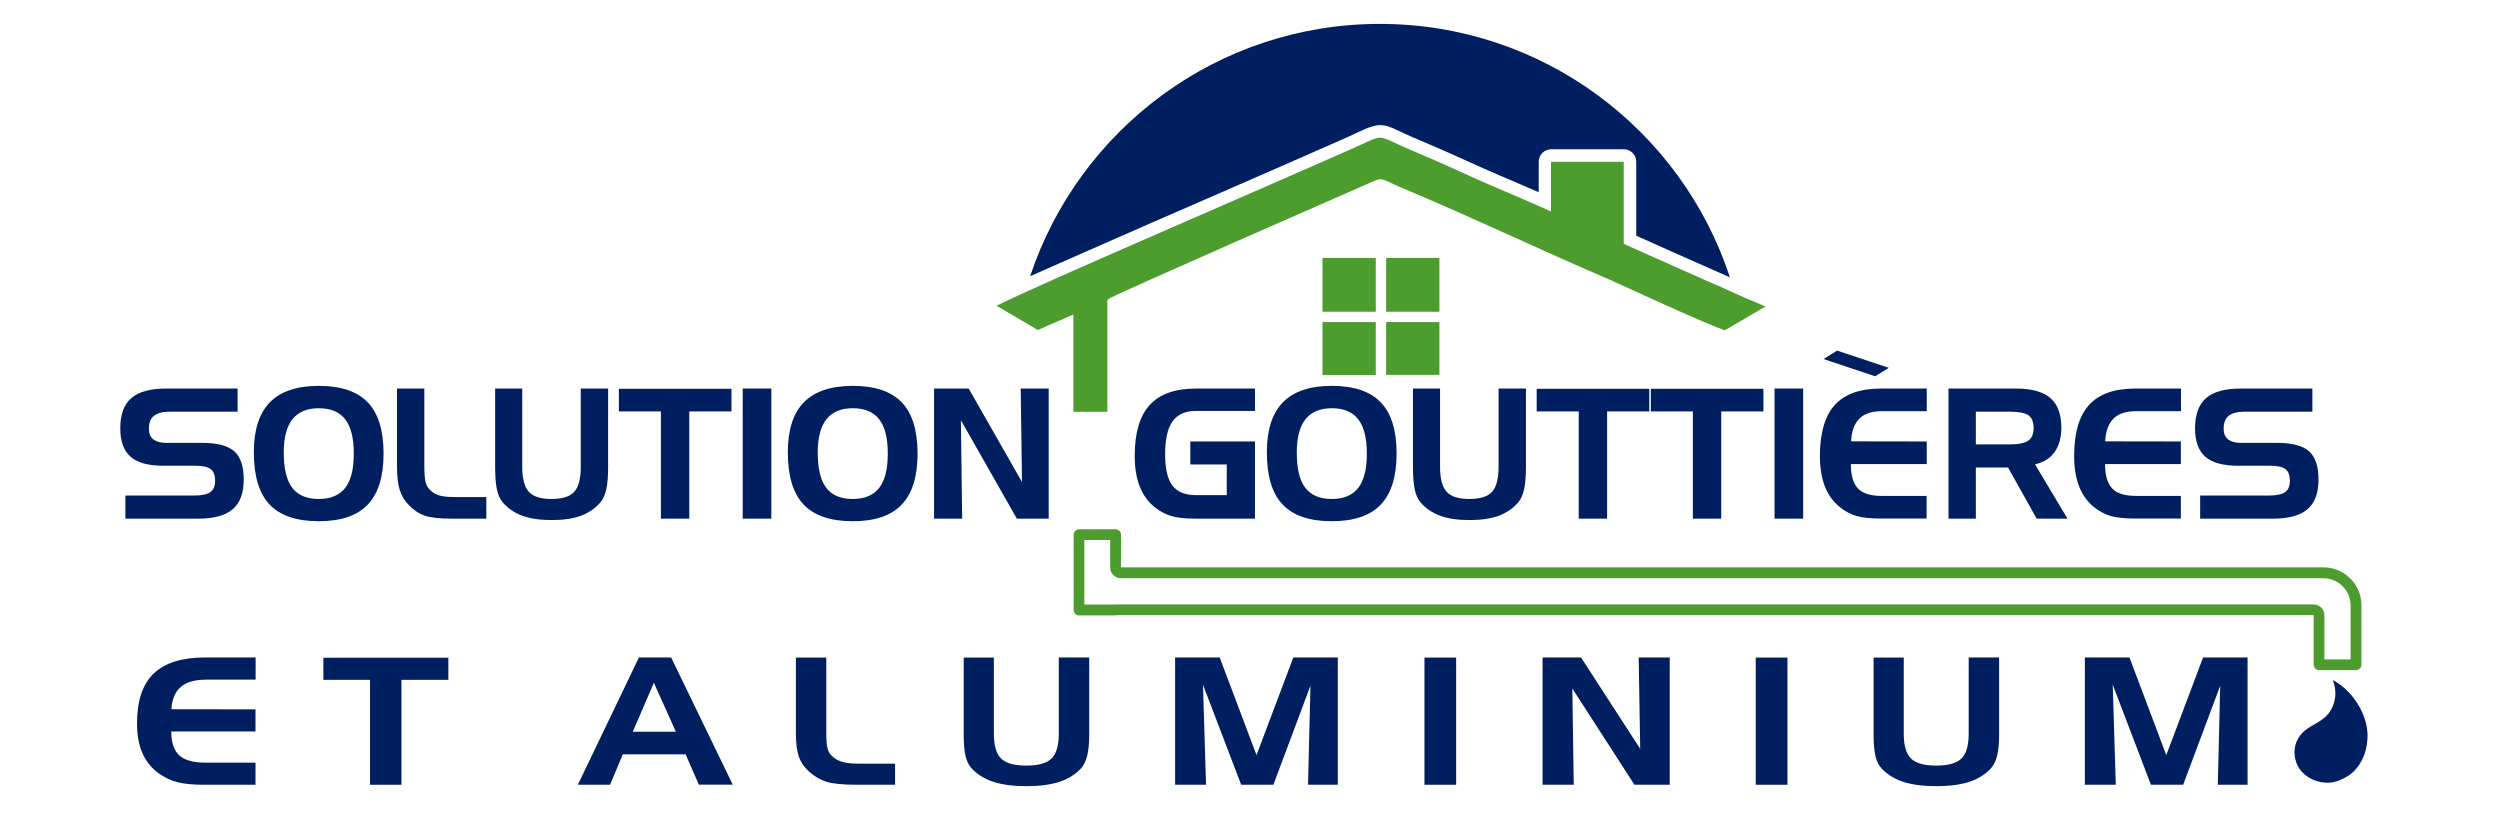 <?xml version="1.0" encoding="UTF-8"?><svg version="1.1" viewBox="0 0 1956 637" xmlns="http://www.w3.org/2000/svg"><g fill="#001F60"><path d="M806 216.1c38.1-114.7 146.2-197.4 273.6-197.4 127.8 0 236.1 83.2 273.9 198.3 -4.9-2.2-9.8-4.3-14.7-6.5 -19.6-8.6-39.1-17.3-58.6-26.1v-57.9c0-5.4-4.4-9.7-9.7-9.7h-56.9c-5.4 0-9.7 4.4-9.7 9.7v23.9c-9.8-4.3-19.7-8.5-29.6-12.7 -18.4-7.8-36.3-16.5-54.7-24.2 -9.1-3.8-18.1-7.7-26.9-11.9 -4.1-1.9-8.2-3.7-12.9-3.7 -7.3 0-17.6 5.9-24.4 8.9 -34.2 15.1-68.4 30.1-102.7 45 -35.6 15.5-71.1 30.9-106.6 46.6 -13.3 5.9-26.7 11.7-40.1 17.7v0Z"/><path d="M160.9 531.8c-8.6 0-15.1 1.9-19.5 5.7 -4.4 3.8-6.8 9.6-7.3 17.4l65.8.1v17.3H134c0 8.7 2.1 14.9 6.3 18.7 4.1 3.8 11 5.7 20.6 5.7h39V614h-40.2c-8.9 0-15.8-.7-20.9-2 -5.1-1.3-9.8-3.6-14.3-6.7 -5.8-4.1-10.1-9.4-13-15.9 -2.9-6.5-4.3-14.3-4.3-23.4 0-17.6 4.3-30.6 13-39 8.7-8.4 22.1-12.6 40.3-12.6H200v17.3h-39.1v.1Z"/><path d="M289.5 531.9H253v-17.3h97.8v17.3h-36.7V614h-24.6v-82.1Z"/><path d="M499.9 514.4h25.2l48.2 99.5h-26.5l-10.4-23.7h-49.1l-10 23.8h-25.2l47.8-99.6Zm11.7 19.8l-16.5 38.3h33.7l-17.2-38.3Z"/><path d="M670.2 614c-10.6 0-18.4-.8-23.5-2.3 -5.1-1.6-9.7-4.3-13.8-8.1 -3.7-3.4-6.4-7.3-7.9-11.6s-2.3-10.4-2.3-18.3v-59.2h23.8V573c0 5.8.3 9.9.9 12.3 .6 2.4 1.6 4.3 3 5.7 2.3 2.4 5 4 8.3 5 3.3 1 7.8 1.5 13.6 1.5h28V614h-30.1Z"/><path d="M777.6 514.4V574c0 9.3 1.9 15.8 5.7 19.5 3.8 3.7 10.4 5.5 19.7 5.5 9.3 0 15.9-1.8 19.7-5.5 3.8-3.7 5.7-10.2 5.7-19.5v-59.6h23.8v60.1c0 7-.5 12.7-1.6 16.9 -1.1 4.2-2.7 7.5-5 10 -4.5 4.7-10.2 8.2-17 10.4 -6.8 2.2-15.3 3.3-25.5 3.3s-18.7-1.1-25.6-3.3c-6.9-2.2-12.6-5.7-17.1-10.4 -2.3-2.4-3.9-5.6-4.9-9.7 -1-4.1-1.5-9.8-1.5-17.1v-60.1h23.6v-.1Z"/><path d="M919.4 514.4h34.9l28.8 76.4 28.8-76.4h34.8V614h-23.3l1.9-77.5 -29 77.5h-25.2l-29.9-78.3 2.4 78.3h-24.2l0-99.6v0Z"/><path d="M1139.3 614h-24.8v-99.5h24.8V614Z"/><path d="M1206.9 514.4h30.1l46.3 71.5 -1.2-71.5h24.3V614h-27.6l-48.6-75.3 1.1 75.3h-24.4l0-99.6v0Z"/><path d="M1398.5 614h-24.8v-99.5h24.8V614Z"/><path d="M1489.5 514.4V574c0 9.3 1.9 15.8 5.7 19.5 3.8 3.7 10.4 5.5 19.7 5.5 9.3 0 15.9-1.8 19.7-5.5 3.8-3.7 5.7-10.2 5.7-19.5v-59.6h23.8v60.1c0 7-.5 12.7-1.6 16.9 -1.1 4.2-2.7 7.5-5 10 -4.5 4.7-10.2 8.2-17 10.4 -6.8 2.2-15.3 3.3-25.5 3.3s-18.7-1.1-25.6-3.3c-6.9-2.2-12.6-5.7-17.1-10.4 -2.3-2.4-3.9-5.6-4.9-9.7 -1-4.1-1.5-9.8-1.5-17.1v-60.1h23.6v-.1Z"/><path d="M1631.2 514.4h34.9l28.8 76.4 28.8-76.4h34.8V614h-23.3l1.9-77.5 -29 77.5h-25.2l-29.9-78.3 2.4 78.3h-24.2v-99.6 0Z"/><path d="M185.9 322.1H133c-5.7 0-9.8 1.1-12.5 3.2 -2.7 2.1-4 5.5-4 10.1 0 3.7 1.1 6.5 3.4 8.3 2.3 1.8 5.6 2.8 10.1 2.8h28.3c11.7 0 20.1 2.2 25 6.6 5 4.4 7.4 11.8 7.4 22.2 0 10.5-2.9 18.2-8.6 23.1 -5.7 4.9-14.7 7.4-27 7.4h-57v-18.1h53.6c6.1 0 10.4-.9 12.9-2.7 2.5-1.8 3.7-4.7 3.7-8.8 0-4.2-1.1-7.3-3.4-9.1 -2.3-1.8-6.2-2.7-11.7-2.7h-25.3c-11.7 0-20.3-2.3-25.7-7 -5.4-4.7-8.1-12.1-8.1-22.2 0-10.8 2.8-18.7 8.6-23.7 5.7-5 14.8-7.5 27.2-7.5h56v18.1 0Z"/><path d="M198.6 353.8c0-17.5 4.2-30.5 12.6-39.1 8.4-8.5 21.1-12.8 38.2-12.8 17.3 0 30 4.3 38.3 12.9 8.3 8.6 12.4 22 12.4 40s-4.1 31.3-12.4 40 -21 13-38.3 13c-17.4 0-30.3-4.4-38.5-13.1s-12.3-22.2-12.3-40.9Zm50.8-34.4c-9.2 0-16 2.9-20.6 8.6 -4.5 5.7-6.8 14.4-6.8 26 0 12.6 2.2 21.8 6.6 27.6 4.4 5.8 11.3 8.8 20.8 8.8 9.3 0 16.2-2.9 20.7-8.7 4.5-5.8 6.7-14.7 6.7-26.8 0-12.1-2.2-21-6.7-26.8 -4.5-5.8-11.4-8.7-20.7-8.7Z"/><path d="M353.4 405.8c-9.5 0-16.6-.8-21.2-2.4 -4.6-1.6-8.7-4.4-12.4-8.3 -3.4-3.5-5.7-7.5-7.1-11.9 -1.4-4.4-2.1-10.7-2.1-18.7V304H332v59.8c0 6 .3 10.1.8 12.6 .5 2.4 1.4 4.4 2.7 5.9 2 2.4 4.5 4.1 7.5 5.1s7 1.5 12.3 1.5h25.2v16.9h-27.1Z"/><path d="M408.6 304v60.9c0 9.5 1.7 16.1 5.2 19.9 3.4 3.8 9.4 5.6 17.8 5.6s14.3-1.9 17.7-5.6c3.4-3.7 5.1-10.4 5.1-19.9V304h21.4v61.5c0 7.2-.5 13-1.4 17.2 -.9 4.3-2.5 7.7-4.5 10.2 -4.1 4.8-9.2 8.3-15.3 10.6 -6.2 2.3-13.8 3.4-23 3.4 -9.1 0-16.8-1.1-23-3.4 -6.2-2.3-11.3-5.8-15.4-10.6 -2-2.4-3.5-5.7-4.4-9.9 -.9-4.2-1.4-10-1.4-17.5V304h21.2Z"/><path d="M517.1 321.9h-32.9v-17.7h88.1v17.7h-33v83.9h-22.2v-83.9Z"/><path d="M603.5 405.8h-22.4V304h22.4v101.8Z"/><path d="M616.4 353.8c0-17.5 4.2-30.5 12.6-39.1 8.4-8.5 21.1-12.8 38.2-12.8 17.3 0 30 4.3 38.3 12.9 8.3 8.6 12.4 22 12.4 40s-4.1 31.3-12.4 40 -21 13-38.3 13c-17.4 0-30.3-4.4-38.5-13.1s-12.3-22.2-12.3-40.9Zm50.8-34.4c-9.2 0-16 2.9-20.6 8.6 -4.5 5.7-6.8 14.4-6.8 26 0 12.6 2.2 21.8 6.6 27.6 4.4 5.8 11.3 8.8 20.8 8.8 9.3 0 16.2-2.9 20.7-8.7 4.5-5.8 6.7-14.7 6.7-26.8 0-12.1-2.2-21-6.7-26.8 -4.5-5.8-11.4-8.7-20.7-8.7Z"/><path d="M730.8 304h27.1l41.7 73.1 -1-73.1h21.9v101.8h-24.9l-43.8-77 1 77h-22V304Z"/><path d="M931.3 363.4v-18h50.6v60.4h-46.1c-8.5 0-15-.7-19.6-2.1 -4.5-1.4-8.8-3.7-12.8-6.9 -5.2-4.2-9.1-9.6-11.7-16.2 -2.6-6.7-3.9-14.6-3.9-23.9 0-18 3.9-31.2 11.7-39.8 7.8-8.6 19.9-12.9 36.3-12.9h46.1v17.5h-46.1c-8.4 0-14.5 2.7-18.4 8.2 -3.9 5.4-5.8 14.1-5.8 26 0 11.1 1.9 19.2 5.7 24.2 3.8 5 10 7.5 18.4 7.5h24.1v-24h-28.5v0Z"/><path d="M991.2 353.8c0-17.5 4.2-30.5 12.6-39.1 8.4-8.5 21.1-12.8 38.2-12.8 17.3 0 30 4.3 38.3 12.9 8.3 8.6 12.4 22 12.4 40s-4.1 31.3-12.4 40 -21.1 13-38.3 13c-17.4 0-30.3-4.4-38.5-13.1 -8.2-8.6-12.3-22.2-12.3-40.9Zm50.8-34.4c-9.2 0-16 2.9-20.6 8.6 -4.5 5.7-6.8 14.4-6.8 26 0 12.6 2.2 21.8 6.6 27.6 4.4 5.8 11.3 8.8 20.8 8.8 9.3 0 16.2-2.9 20.7-8.7 4.5-5.8 6.7-14.7 6.7-26.8 0-12.1-2.2-21-6.7-26.8 -4.5-5.8-11.4-8.7-20.7-8.7Z"/><path d="M1126.7 304v60.9c0 9.5 1.7 16.1 5.2 19.9 3.4 3.8 9.4 5.6 17.8 5.6s14.3-1.9 17.7-5.6c3.4-3.7 5.1-10.4 5.1-19.9V304h21.4v61.5c0 7.2-.5 13-1.4 17.2 -.9 4.3-2.5 7.7-4.5 10.2 -4.1 4.8-9.2 8.3-15.3 10.6 -6.2 2.3-13.8 3.4-23 3.4s-16.8-1.1-23-3.4c-6.2-2.3-11.3-5.8-15.4-10.6 -2-2.4-3.5-5.7-4.4-9.9 -.9-4.2-1.4-10-1.4-17.5V304h21.2Z"/><path d="M1235.2 321.9h-32.9v-17.7h88.1v17.7h-33v83.9h-22.2v-83.9Z"/><path d="M1324.5 321.9h-32.9v-17.7h88.1v17.7h-33v83.9h-22.2v-83.9Z"/><path d="M1410.8 405.8h-22.4V304h22.4v101.8Z"/><path d="M1472.3 321.7c-7.7 0-13.6 1.9-17.5 5.8 -3.9 3.9-6.1 9.8-6.5 17.8l59.2.1v17.7h-59.4c0 8.9 1.9 15.2 5.6 19.1 3.7 3.9 9.9 5.8 18.6 5.8h35.1v17.7h-36.2c-8 0-14.3-.7-18.8-2 -4.6-1.4-8.9-3.7-12.9-6.9 -5.2-4.2-9.1-9.6-11.7-16.2 -2.6-6.7-3.9-14.6-3.9-23.9 0-18 3.9-31.3 11.7-39.9 7.8-8.6 19.9-12.8 36.3-12.8h35.6v17.7l-35.2-0v0Z"/><path d="M1524.5 304h52.7c12.3 0 21.3 2.5 27 7.4 5.7 4.9 8.6 12.7 8.6 23.2 0 7.8-1.8 14.2-5.3 19.1 -3.5 4.9-8.6 8.1-15.3 9.6l25.4 42.5h-24.1l-22.4-40h-25.2v40h-21.4V304v0Zm47.6 18.1h-26.2v25.6h26.2c7.1 0 12-1 14.8-2.9 2.8-1.9 4.2-5.3 4.2-10s-1.4-7.9-4-9.9c-2.8-1.8-7.7-2.8-15-2.8Z"/><path d="M1671.1 321.7c-7.7 0-13.6 1.9-17.5 5.8 -3.9 3.9-6.1 9.8-6.5 17.8l59.2.1v17.7H1647c0 8.9 1.9 15.2 5.6 19.1 3.7 3.9 9.9 5.8 18.6 5.8h35.1v17.7h-36.2c-8 0-14.3-.7-18.8-2 -4.6-1.4-8.9-3.7-12.9-6.9 -5.2-4.2-9.1-9.6-11.7-16.2 -2.6-6.7-3.9-14.6-3.9-23.9 0-18 3.9-31.3 11.7-39.9 7.8-8.6 19.9-12.8 36.3-12.8h35.6v17.7l-35.3-0v0Z"/><path d="M1809.2 322.1h-52.9c-5.7 0-9.8 1.1-12.5 3.2 -2.7 2.1-4 5.5-4 10.1 0 3.7 1.1 6.5 3.4 8.3 2.3 1.8 5.6 2.8 10.1 2.8h28.3c11.7 0 20.1 2.2 25 6.6 5 4.4 7.4 11.8 7.4 22.2 0 10.5-2.9 18.2-8.6 23.1 -5.7 4.9-14.7 7.4-27 7.4h-57v-18.1h53.6c6.1 0 10.4-.9 12.9-2.7 2.5-1.8 3.7-4.7 3.7-8.8 0-4.2-1.1-7.3-3.4-9.1 -2.3-1.8-6.2-2.7-11.7-2.7h-25.3c-11.7 0-20.3-2.3-25.7-7 -5.4-4.7-8.1-12.1-8.1-22.2 0-10.8 2.9-18.7 8.6-23.7 5.7-5 14.8-7.5 27.2-7.5h56v18.1Z"/></g><g fill="#4C9C2E"><path d="M812 258.2c8.8-4 25.9-11.1 27.8-12.1v76.1h26.6v-87.7l2.2-1.3c8.7-5 179.1-79.6 195.5-86.8 20.3-8.8 12.7-7.8 33 .7 52.9 22.1 109.5 49.1 163.2 72.1 7.2 3.1 65.4 30.4 89.1 39.3l31.9-18.7c-6.4-2.9-14.3-5.9-19.2-8.2 -9.2-4.3-17.7-8-27.2-12.1 -54.2-23.8-110.8-50-164.5-72.8 -18.5-7.8-36.3-16.5-54.6-24.2 -9.1-3.8-18.5-7.9-27.3-12 -10.8-5-10-3.2-29.2 5.2 -94.5 41.9-240.1 104-279.6 123.5l32.3 19v0Zm.4-7.3c2.8-1.2 5.6-2.4 8.3-3.6 5.2-2.2 11.2-4.5 16.2-7 2.1-1 4.4-1 6.4.3 2 1.2 3.1 3.2 3.1 5.5v69.6H860v-81.2c0-2.4 1.1-4.4 3.2-5.6l2.3-1.4c3.4-1.9 7.6-3.7 11.1-5.3 7.5-3.4 15-6.8 22.6-10.2 21.6-9.7 43.3-19.2 64.9-28.8 32.5-14.3 65-28.6 97.5-42.8 22.4-9.7 16.4-8.4 38.1.7 54.9 23 108.6 48.7 163.2 72.2 5.9 2.5 11.8 5.4 17.7 8 10.3 4.7 20.6 9.4 31 14.1 12.2 5.5 24.7 11.1 37.2 16l17.9-10.5c-2.5-1-5-2.1-7.4-3.2 -8.9-4.2-18-8.1-27.1-12.1 -54.9-24.1-109.2-49.4-164.4-72.7 -18.3-7.8-36.2-16.5-54.6-24.1 -9.3-3.9-18.5-7.9-27.6-12.1 -1.4-.6-4.5-2.2-6-2.2 -2.5 0-15.1 6.3-17.7 7.5 -34.2 15.1-68.5 30.1-102.8 45 -35.5 15.5-71.1 30.9-106.5 46.6 -19.6 8.6-39.6 17.3-59.1 26.5l18.9 10.8v0Z"/><path d="M1213.5 166.5v-39.9h56.9v65.3c-19-8.5-38-17.1-56.9-25.4v0Z"/><path d="M877 443.9h940.9c16.4 0 29.7 13.4 29.7 29.7V520c0 2.3-1.9 4.3-4.3 4.3h-28.8c-2.3 0-4.3-1.9-4.3-4.3v-38.7H873.9c-.4.1-.7.2-1.1.2h-28.5c-2.3 0-4.3-1.9-4.3-4.3v-58.8c0-2.3 1.9-4.3 4.3-4.3h28.5c2.3 0 4.3 1.9 4.3 4.3l-.1 25.5v0Zm-8.4-21.4h-20.2V473h23.8c.5-.1 1-.1 1.6-.1h936.4c4.6 0 8.4 3.8 8.4 8.4v34.6h20.5v-42.2c0-11.7-9.6-21.3-21.3-21.3H877c-4.6 0-8.4-3.8-8.4-8.4v-21.5 0Z"/><path d="M1034.7 201.8h41.7v42.1h-41.7v-42.1 0Zm49.8 0h41.7v42.1h-41.7v-42.1 0Zm41.7 50.2v41.3h-41.7V252h41.7v0Zm-49.8 41.4h-41.7V252h41.7v41.4 0Z"/></g><g fill="#001F60"><path d="M1815.8 611.9c-9.2-1.7-17-7.8-19.5-16.3 -1.5-5.1-1.5-10.4.5-15.3 6.6-15.6 23.9-12.1 29.4-30.7 1.5-5.2 1.2-10.4-.3-15.4 -.3-.9-.6-1.3-.8-2.1 14.2 7.2 25.7 24.1 27.1 40.1 .2 1.8.2 3.6.1 5.4 -.5 12.5-6.4 25-17.3 30.7 -6.3 3.4-11.5 5-19.2 3.6v0Z"/><path d="M1477.8 287.8l-40.4-13.5 -10.7 6.6 40.4 13.5Z"/></g></svg>